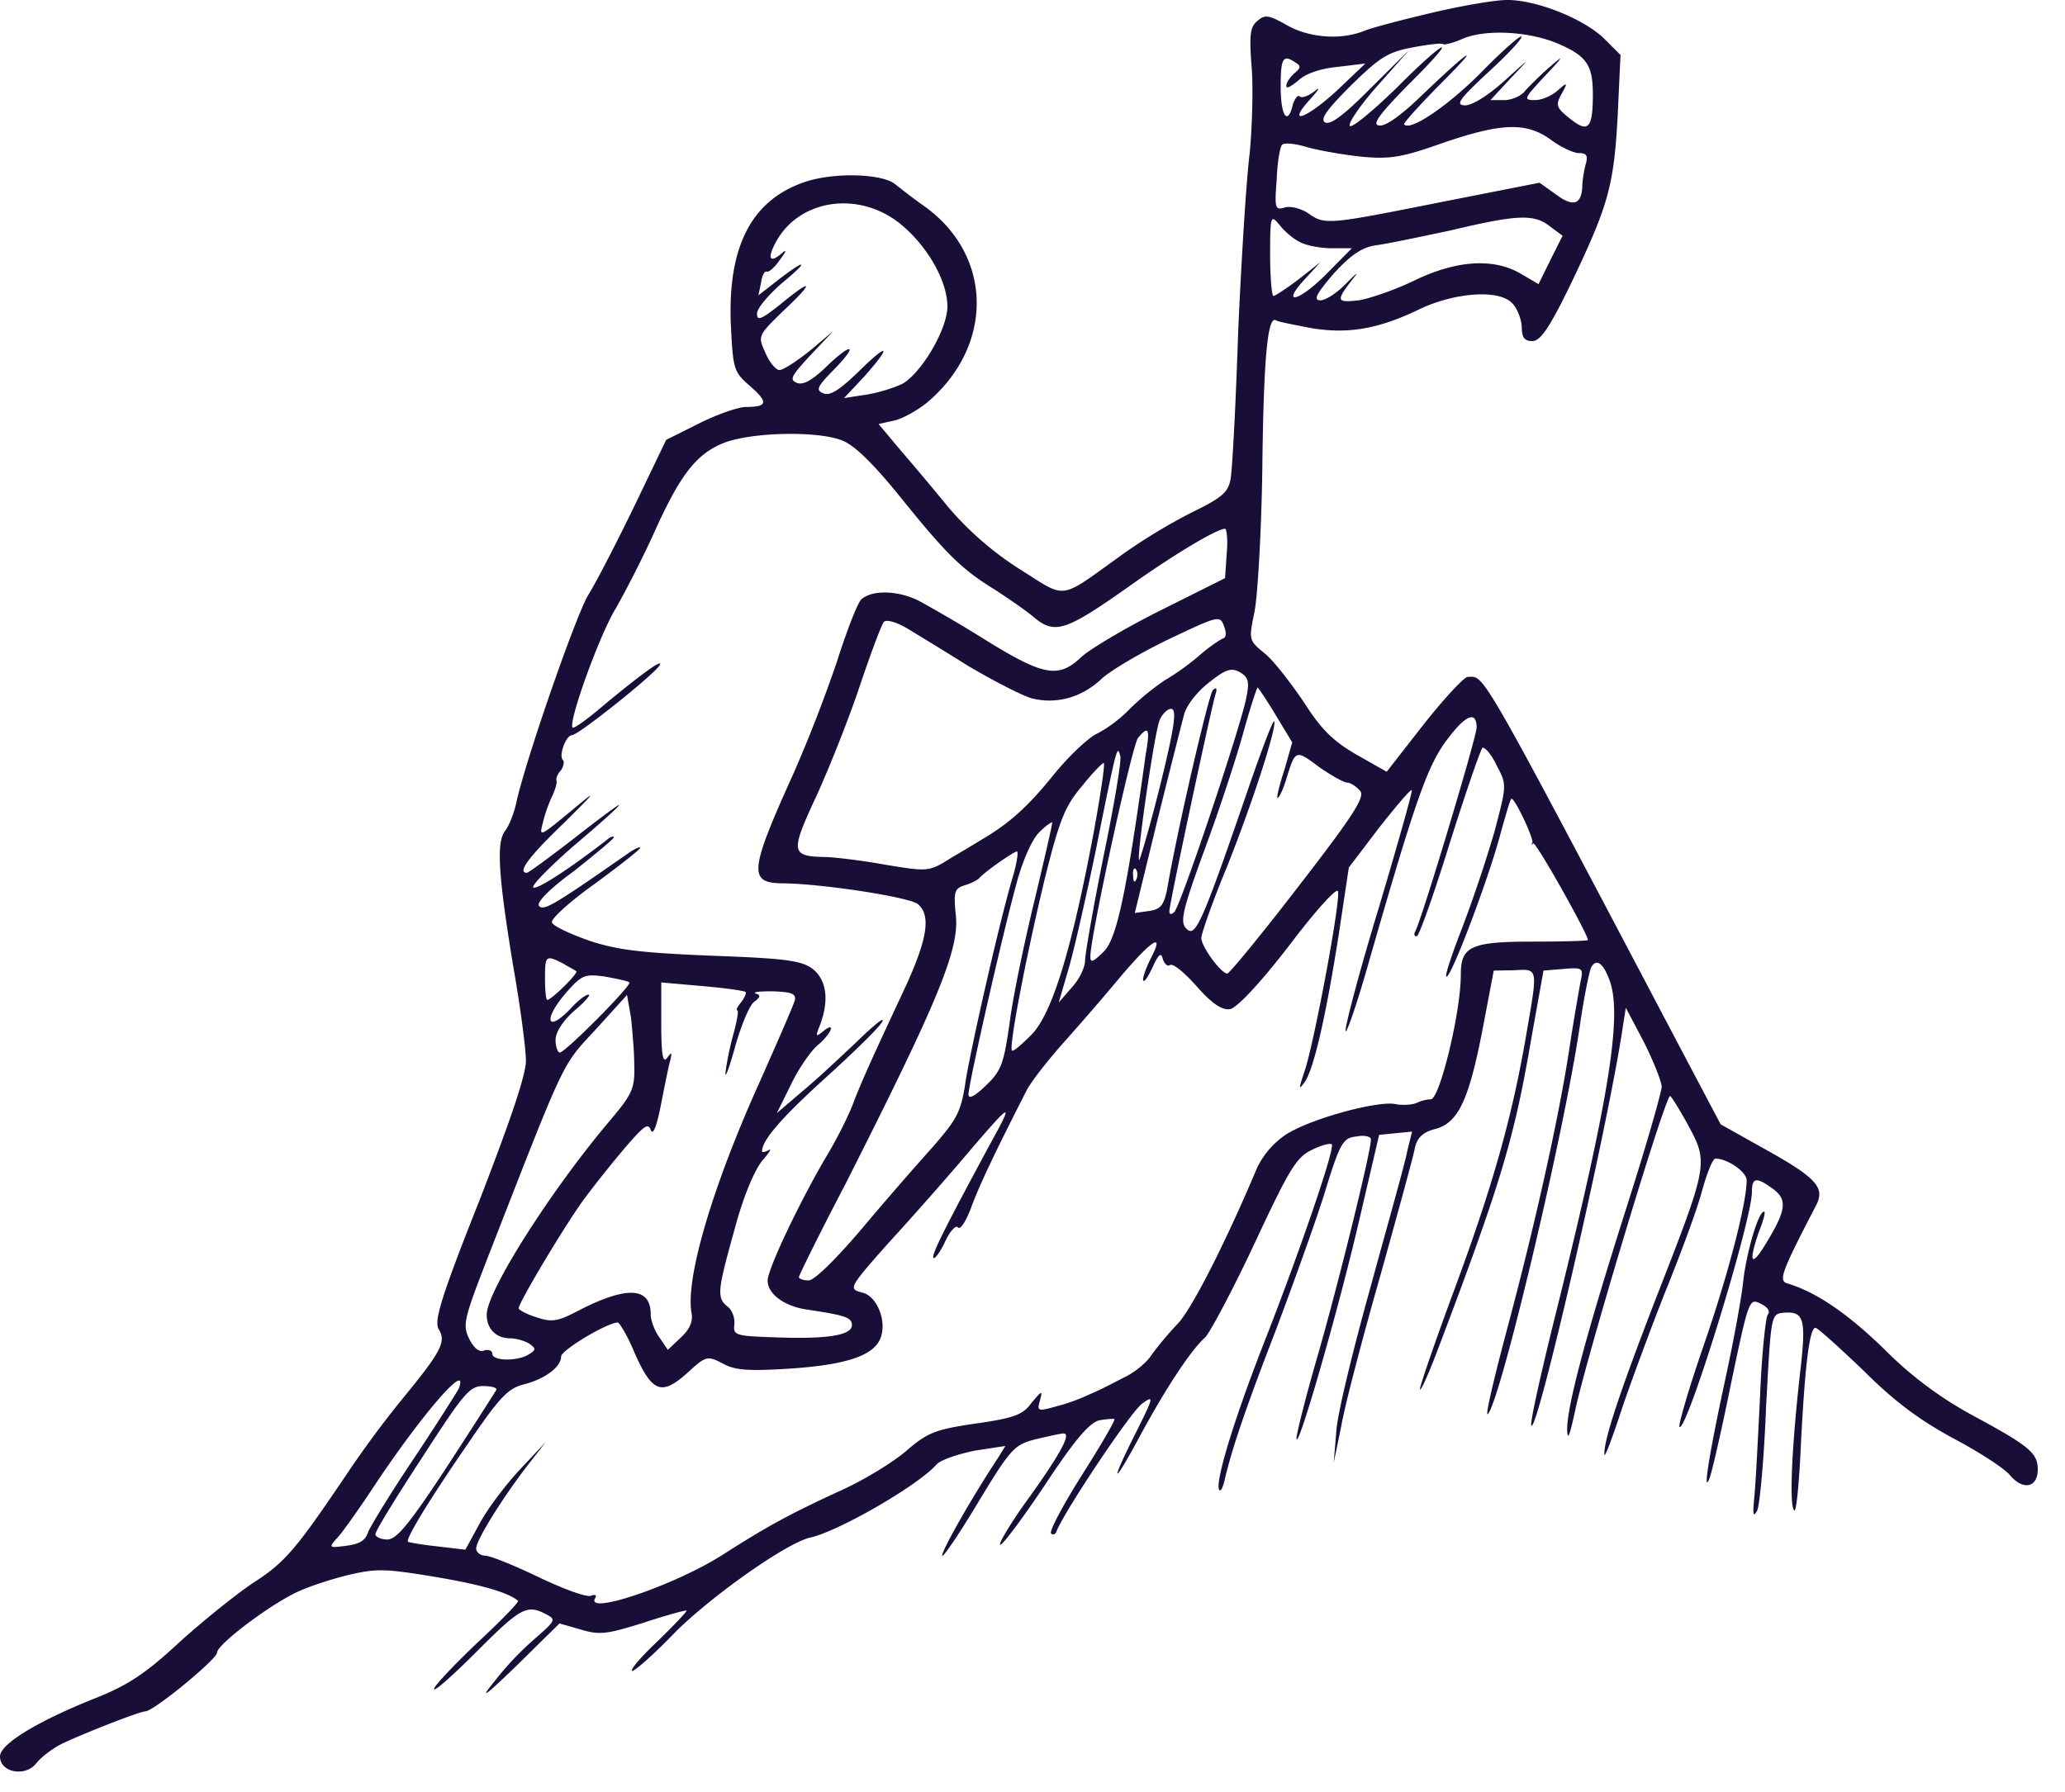 <svg viewBox="0 0 53 46" xmlns="http://www.w3.org/2000/svg" xml:space="preserve" style="fill-rule:evenodd;clip-rule:evenodd;stroke-linejoin:round;stroke-miterlimit:2"><path d="M12.737 35.685c-.034.059-.6.946-1.259 1.96-.964 1.471-1.293 1.868-1.53 1.877-.169 0-.313-.068-.313-.135 0-.085.541-.964 1.2-1.97 1.065-1.648 1.218-1.834 1.564-1.834.22 0 .364.042.338.102Zm-.963-.034c-.06.11-.567.913-1.158 1.8-.592.879-1.107 1.733-1.167 1.876-.067.229-.236.313-.557.355-.457.06-.474.06-.212-.228.135-.152.567-.761.955-1.352 1.2-1.8 2.418-3.212 2.139-2.451Zm4.505-8.3c.016.6-.051.735-.634 1.428-1.496 1.767-3.153 4.37-3.153 4.97 0 .372.245.609.609.609.152 0 .372.067.481.135.178.127.178.16 0 .27-.27.186-.946.186-.946-.008 0-.085-.102-.119-.212-.085-.118.051-.253-.05-.38-.296-.177-.371-.144-.498.516-2.197 1.969-5.046 1.851-4.801 2.721-5.739l.812-.896.101.575c.034.313.085.87.085 1.234Zm2.856-1.885c.026.042-.025.144-.118.271-.093.109-.135.202-.093.202.042 0-.017.322-.127.702-.101.397-.177.82-.177.93 0 .101.118-.22.262-.753.152-.515.355-1.014.473-1.098.161-.119.178-.178.042-.212-.093-.042.093-.059.431-.059.482.017.601.059.575.22-.025.11-.439 1.056-.904 2.104-1.226 2.714-1.91 5.063-1.75 5.934.042.22-.05.422-.27.625l-.338.321-.212-.312c-.126-.169-.228-.44-.228-.6 0-.693-.591-.736-1.809-.119-.574.305-.718.33-1.124.195-.253-.076-.456-.195-.456-.229 0-.152 1.276-2.282 1.724-2.865a29.06 29.06 0 0 1 1.014-1.268c.482-.557.584-.634.651-.448.059.153.152-.084.262-.642.093-.473.195-.989.237-1.132.051-.22.042-.237-.076-.077-.11.153-.152-.076-.152-.862v-1.073l1.048.093c.591.051 1.073.118 1.115.152Zm-2.983-.245c.076.068-1.648 1.8-1.784 1.8-.05 0-.109-.143-.109-.321 0-.203.186-.49.481-.752.271-.228.431-.414.364-.414-.068 0-.262.143-.44.338-.634.676-.744.312-.118-.406.389-.439.465-.465.972-.397.321.059.608.118.634.152Zm-1.707-.49c.152.093.321.177.346.203.051.059-.642.735-.744.735-.034 0-.059-.245-.059-.541 0-.6.017-.617.457-.397Zm14.723-2.164c-.042.11-.085.068-.085-.076-.017-.152.026-.237.068-.178.042.043.059.161.017.254Zm-3.17-.068c-.321 1.065-1.014 4.117-1.2 5.165-.127.879-.211 1.031-.845 1.766a89.755 89.755 0 0 0-1.826 2.105c-.667.786-1.225 1.335-1.369 1.335-.144 0-.253-.042-.253-.084 0-.043.532-1.125 1.2-2.401 2.366-4.682 2.941-6.035 2.823-6.922-.051-.566-.034-.651.228-.735.169-.051.33-.136.372-.178.11-.144.87-.676.972-.693.042 0 0 .296-.102.642Zm.558.6c-.262 1.074-.558 2.485-.642 3.153-.152 1.057-.211 1.234-.609 1.614-.279.271-.448.364-.448.229 0-.254.879-4.142 1.234-5.418.153-.583.406-1.141.575-1.302.161-.169.313-.27.338-.262.017.017-.194.913-.448 1.986Zm1.496-1.631c-.549 2.908-1.048 4.556-1.58 5.097-.245.245-.457.431-.499.406-.084-.093.355-2.376.82-4.319.397-1.615.541-1.961.989-2.485.27-.338.524-.6.549-.575.034.025-.093.87-.279 1.876Zm.271.516c-.262 1.301-.474 2.51-.474 2.679 0 .169-.152.49-.346.693l-.33.381.279-.956c.144-.524.457-1.901.693-3.051.228-1.158.448-2.206.49-2.316.051-.177.077-.177.119 0 .034.11-.161 1.268-.431 2.57Zm1.082-2.612c-.499 3.592-.744 4.733-1.082 5.063-.271.262-.338.296-.338.118 0-.507 1.073-5.434 1.225-5.612.271-.321.313-.245.195.431Zm8.494-.693c0 .237-1.437 5.029-1.581 5.24-.033.059-.017.119.043.119.059 0 .439-1.074.845-2.384.414-1.31.794-2.417.845-2.459.059-.017.228.169.363.456.262.499.262.499-.067 1.733a35.524 35.524 0 0 1-.812 2.417c-.262.676-.456 1.242-.414 1.268.102.093 1.091-2.527 1.386-3.651.144-.508.254-.913.288-.913.093 0 .591 1.056.532 1.141-.042.042-.025.05.026.008.067-.051 1.386 2.299 1.403 2.477 0 .025-.643.042-1.412.042-1.614 0-1.851.127-1.851.854 0 .98-.558 3.245-.777 3.194a.956.956 0 0 0-.355.093c-.119.051-.398.068-.567.026-.49-.076-2.214.397-2.814.803a2.142 2.142 0 0 0-.719.845c-.819 1.944-1.698 3.668-2.053 4.015a8.537 8.537 0 0 0-.651.777c-.119.195-.448.465-.727.592-.279.144-.651.338-.845.414a4.96 4.96 0 0 1-.854.313c-.49.135-.524.135-.44-.144.068-.27.06-.262-.211.051-.22.312-.439.397-1.454.541-1.031.152-1.225.236-1.758.693-.329.287-1.056.735-1.648 1.006-1.437.659-1.978.971-3.068 1.665-1.242.794-3.575 1.58-3.271 1.107.034-.068 0-.093-.118-.051-.11.042-.71-.177-1.344-.482-.634-.304-1.242-.549-1.369-.549-.119 0-.228-.085-.228-.186 0-.211.667-1.285 1.318-2.13l.473-.608-.633.676c-.355.372-.829.989-1.049 1.386l-.388.71-.71-.085c-.398-.042-.736-.101-.761-.118-.068-.068.507-1.023 1.572-2.569.778-1.142.997-1.37 1.395-1.471.541-.135.963-.448.963-.719 0-.16 1.184-.87 1.454-.87.042 0 .254.346.423.761.456 1.031.693 1.124 1.343.549.499-.456.524-.465.922-.262.304.177.659.203 1.724.135 1.521-.101 2.24-.355 2.358-.87.11-.431-.144-1.006-.499-1.082-.355-.093-.338-.127.634-1.226a96.517 96.517 0 0 0 1.843-2.079c1.411-1.657 1.454-1.682.794-.482-1.175 2.181-1.504 2.832-1.437 2.899.034.026.178-.16.305-.439.127-.271.279-.414.321-.347.059.076.203-.152.338-.507.203-.566.685-1.564 1.411-2.983.119-.246.575-.82.998-1.294a70.773 70.773 0 0 0 1.479-1.715c.761-.888 1.073-1.082.735-.431-.11.219-.211.473-.211.574.017.093.11-.042.237-.304.16-.355.228-.414.27-.228.042.118.118.203.186.152.085-.042.38.203.693.558.38.431.642.608.845.575.169-.026.736-.617 1.513-1.623.676-.896 1.234-1.513 1.26-1.403.067.27-.609 3.862-.846 4.581-.16.49-.177.541-.017.329.237-.321.55-1.673.888-3.837l.253-1.682.778-1.023c.44-.557.803-.988.837-.963.025.025-.355 1.369-.845 3.017-.499 1.632-.871 3.06-.854 3.161.017.11.313-.743.634-1.893 1.166-4.048 1.479-4.953 1.995-5.612.464-.617.735-.71.735-.279Zm-8.123 1.488c-.27 1.073-.524 1.944-.54 1.91-.068-.076.388-3.22.524-3.584.067-.16.202-.296.295-.296.153 0 .102.423-.279 1.97Zm2.967-1.809.423.701-.195.685c-.126.38-.203.702-.186.735.034.026.144-.194.229-.481.236-.761.236-.761.845-.305.304.212.634.398.718.398.085 0 .237.101.33.211.135.144-.144.6-1.572 2.442-.947 1.234-1.784 2.249-1.834 2.249-.161 0-.668-.693-.668-.913 0-.11.296-.955.668-1.851.676-1.699 1.284-3.609 1.2-3.711-.034-.025-.33.761-.668 1.742-1.183 3.448-1.352 3.82-1.58 3.583-.169-.16-.127-.422.481-2.079.381-1.031.82-2.375.989-3 .169-.609.338-1.116.355-1.116.009 0 .228.313.465.71Zm-.752-.465c-.11.651-1.682 5.35-1.851 5.519-.085.076-.127.068-.127-.025 0-.178 1.048-5.08 1.175-5.536.059-.169.042-.228-.059-.135-.11.126-.921 3.625-1.175 5.121-.085.406-.169.508-.465.55l-.363.051.566-2.325c.313-1.259.625-2.493.693-2.747.051-.236.321-.591.634-.836.423-.338.575-.398.794-.279.22.126.262.236.178.642Zm-.617-1.496c-.085.042-.355.22-.583.423a6.363 6.363 0 0 1-.905.65 6.49 6.49 0 0 0-.887.727 3.395 3.395 0 0 1-.82.626c-.237.101-.752.591-1.149 1.082-.634.786-1.099 1.208-1.775 1.614-.127.076-.499.304-.82.49-.592.372-.592.372-1.682.195-.6-.11-1.302-.195-1.564-.203-.896-.017-.913-.11-.228-1.581.338-.744.845-2.02 1.116-2.84.279-.828.549-1.546.608-1.614.068-.068.304 0 .575.152.237.144.963.583 1.58.972.643.38 1.378.761 1.64.837.634.16 1.285-.017 1.8-.507.22-.203.972-.651 1.708-1.006 1.284-.609 1.327-.626 1.428-.338.068.177.059.296-.042.321Zm-9.737-5.08c.313.127.828.643 1.479 1.454 1.175 1.454 1.564 1.843 2.418 2.367.338.219.794.532 1.005.71.533.448.82.346 2.392-.761 1.158-.828 2.299-1.513 2.511-1.513.042 0 .076.287.042.642l-.042.626-1.657.828c-.913.457-1.834 1.006-2.045 1.209-.567.532-.947.473-2.375-.406a37.725 37.725 0 0 0-1.733-1.023c-.558-.304-1.26-.312-1.53-.059-.101.11-.38.829-.625 1.606a37.582 37.582 0 0 1-1.099 2.832c-1.158 2.561-1.183 2.848-.254 2.848 1.031.017 3.212.355 3.432.532.338.279.253.871-.296 2.08-.845 1.808-1.073 2.307-1.327 2.941-.118.346-.456 1.023-.761 1.521-.71 1.226-1.47 2.84-1.47 3.127 0 .347.448.668 1.031.744.946.144 1.132.195 1.132.397 0 .263-.65.364-1.969.313-1.014-.034-1.082-.05-1.048-.329.017-.161-.051-.364-.169-.457-.296-.228-.262-.422.186-2.028.228-.854.524-1.522.71-1.733.169-.194.237-.313.16-.262-.093.051-.177.068-.177.034 0-.288.507-.871 1.665-1.919.752-.684 1.403-1.318 1.428-1.428.043-.11-.253.135-.659.532-.414.389-1.031.972-1.403 1.277l-.651.557.372-.752c.195-.406.507-.853.693-1.006.347-.295.457-.617.119-.338-.195.152-.195.136-.068-.186.228-.625.161-1.132-.194-1.42-.288-.211-.668-.27-2.578-.338-1.817-.076-2.426-.143-3.161-.388-.507-.178-.93-.381-.955-.465-.034-.093.464-.541 1.115-1.006.634-.465 1.15-.871 1.15-.913 0-.034-.119.017-.262.11-1.961 1.369-2.206 1.513-2.333 1.386-.076-.076.22-.406.904-.904.55-.44 1.015-.82 1.015-.862 0-.034-.085-.017-.169.059-.947.735-1.775 1.276-1.894 1.234-.084-.026.381-.499 1.015-1.057.65-.549 1.183-1.022 1.183-1.065 0-.025-.516.355-1.141.846-.634.49-1.184.895-1.226.895-.253 0 .042-.405.922-1.25.904-.896.912-.922.185-.313-.794.651-.794.651-.693.262.051-.22.161-.516.237-.668.068-.152.127-.33.11-.397-.025-.051.034-.186.118-.271.059-.093.085-.202.051-.253-.127-.11.076-.643.228-.643.161 0 2.096-1.546 2.248-1.791.119-.203-.456.211-1.445 1.031-.389.338-.761.6-.786.566-.127-.118.693-2.4 1.116-3.076a28.2 28.2 0 0 0 .963-1.902c.651-1.454 1.057-2.003 1.724-2.299.694-.313 2.502-.355 3.136-.085Zm18.138-5.51.33.245-.313.625-.304.617-.448-.262c-.693-.414-1.648-.355-2.722.161-.481.236-1.115.456-1.428.515-.609.068-.617.026-.127-.6.127-.152.017-.067-.228.186-.254.254-.549.44-.676.414-.152-.025-.042-.202.38-.693.44-.481.727-.667 1.074-.718.27-.034 1.115-.211 1.91-.38 1.741-.415 2.147-.423 2.552-.11Zm-6.398.414c.161.084.524.152.803.152h.516l-.668.676c-.71.71-1.175.803-.524.102l.389-.423-.558.439c-.313.237-.609.431-.651.431-.042 0-.085-.473-.085-1.064 0-1.015.017-1.032.246-.753.126.161.363.364.532.44ZM23.159 5.79c.667.566 1.157 1.437 1.157 2.079 0 .558-.617 1.631-1.115 1.961-.178.101-.592.236-.93.296l-.608.093.524-.558c.718-.812.617-.879-.153-.119-.481.465-.726.626-.896.558-.211-.084-.169-.169.271-.617.651-.667.448-.701-.22-.05-.355.338-.575.456-.735.397-.203-.085-.144-.178.346-.71l.592-.626-.592.499c-.346.279-.701.507-.794.507-.093 0-.262-.203-.364-.448-.194-.431-.194-.431.482-1.09.795-.744.736-.837-.101-.144-.49.389-.6.431-.592.228 0-.135.296-.473.617-.76.736-.6.668-.676-.084-.093l-.499.389.068-.322c.025-.194.093-.312.152-.287.042.025.203-.11.338-.313.144-.186.169-.27.076-.186-.33.296-.414.186-.211-.211.591-1.166 2.189-1.395 3.271-.473Zm16.65-2.198c.254.186.575.338.718.338.195 0 .237.068.169.296a2.917 2.917 0 0 0-.084.524c-.009.499-.228.575-.659.254l-.44-.313-2.535.499c-2.883.574-2.976.591-3.398.287-.178-.118-.44-.194-.6-.152-.254.076-.271.034-.212-.719.017-.447.085-.853.144-.895.059-.051.338-.026.634.067.304.085.93.195 1.403.245.735.068 1.031.017 2.062-.346 1.522-.524 2.164-.55 2.798-.085ZM33.25 1.606c.144.085.144.135-.042.287-.101.093-.194.229-.194.313 0 .085.126.009.304-.135.177-.178.575-.313 1.023-.355l.701-.085-.701.668c-.82.761-1.344.938-.71.245.219-.245.27-.338.109-.203-.152.119-.321.186-.38.136-.051-.051-.118.042-.177.202-.127.558-.313.313-.313-.448 0-.743.059-.845.38-.625Zm6.686-.507c.786.33.946.558.946 1.327 0 .879-.118.997-.591.617-.338-.271-.372-.338-.22-.617.178-.313.161-.33-.093-.102-.152.136-.406.246-.583.246-.313 0-.279-.043.27-.634.465-.491.491-.55.144-.245-.27.228-.549.515-.659.633-.093.136-.347.246-.541.246h-.355l.524-.567c.532-.558.532-.558-.161.068-.422.38-.828.634-1.014.634-.254-.009-.169-.144.625-.879.533-.49.888-.888.812-.888-.068 0-.558.44-1.074.972-.828.82-1.766 1.462-1.927 1.285-.033-.025.389-.49.939-1.048 1.124-1.124.743-.879-.516.33-.507.49-.921.786-1.073.743-.178-.025.008-.279.743-1.031.541-.532.939-.972.871-.972-.068 0-.583.457-1.15 1.031-.583.567-1.115 1.015-1.2.989-.084-.025.22-.49.676-1.006l.846-.955-.989.981c-.676.684-1.031.955-1.175.887-.135-.084.034-.321.668-.955.735-.718.938-.853 1.58-.972.397-.076.752-.118.778-.084.042.025.27-.034.498-.136.567-.245 1.64-.202 2.401.102ZM36.741.33c-.744.177-1.53.38-1.733.465-.617.245-1.428.169-1.986-.153-.465-.262-.558-.27-.744-.109-.194.152-.219.355-.152 1.208.042.567.009 1.547-.051 2.189-.084.643-.211 2.68-.295 4.547-.06 1.868-.153 3.593-.195 3.812-.059.347-.211.482-.989.862a14.49 14.49 0 0 0-1.8 1.091c-1.648 1.183-1.395 1.141-2.62.372a8.167 8.167 0 0 1-1.826-1.581 84.353 84.353 0 0 0-1.276-1.521l-.524-.626.414-.093c.237-.059.634-.287.888-.507 1.656-1.454 1.614-3.71-.085-4.961a16.323 16.323 0 0 1-.786-.592c-.33-.279-1.572-.312-2.307-.067-1.37.456-1.987 1.631-1.919 3.609.059 1.2.068 1.267.49 1.631.482.422.457.541-.093.541-.203 0-.752.194-1.208.422l-.846.423-.828 1.724c-.456.938-.98 1.953-1.166 2.248-.313.499-1.648 4.345-1.86 5.376-.059.262-.186.566-.27.676-.237.279-.195 1.09.194 3.465.186 1.048.33 2.147.33 2.452 0 .363-.397 1.529-1.192 3.583-.997 2.51-1.166 3.094-1.048 3.305.203.321.068.575-.938 1.8a26.639 26.639 0 0 0-1.412 1.91c-1.293 1.919-1.589 2.274-2.375 2.781-.439.287-1.301.981-1.91 1.53-.862.803-1.327 1.116-2.155 1.445C.921 44.204 0 44.779 0 45.092c0 .414.651.532.93.177.127-.16.414-.38.651-.499.524-.253 1.96-.819 2.146-.836.22 0 1.843-1.344 1.843-1.505 0-.203 1.242-1.149 1.978-1.521.312-.161.938-.364 1.386-.473.744-.178.972-.161 2.256.05 1.192.203 1.851.398 2.105.609.034.034-.448.524-1.056 1.09-.601.575-1.099 1.099-1.099 1.175 0 .084.49-.355 1.099-.964 1.115-1.115 1.284-1.217 1.774-.955.262.136.246.161-.253.6a7.862 7.862 0 0 0-1.057 1.108c-.414.507-.279.422.567-.398l1.09-1.073.532.152c.499.152.668.127 1.623-.169.583-.194 1.091-.33 1.107-.313.017.017-.312.364-.71.753-.422.397-.735.752-.693.794.034.042.558-.414 1.125-1.006.955-.946 2.865-2.29 3.456-2.417.702-.152 2.756-1.327 3.238-1.876.109-.119.566-.271.988-.355l.778-.119-.194.313c-.668 1.014-1.429 2.35-1.429 2.502 0 .084.406-.507.905-1.336.862-1.428.946-1.504 1.479-1.648.329-.076.651-.152.735-.152.203 0-.093.55-1.006 1.809-.405.575-.684 1.048-.617 1.048.059 0 .583-.693 1.15-1.547.743-1.124 1.124-1.58 1.386-1.648.194-.034.363-.042.389-.034.033.026-.355.685-.837 1.446-.49.777-.845 1.445-.786 1.496.051.042.11.017.135-.051.178-.482 1.944-3.136 2.215-3.296.295-.212.278-.153-.178.76-.676 1.344-.609 1.412.101.093.677-1.251 1.311-2.214 1.682-2.544.127-.135.702-1.208 1.26-2.4.896-1.919 1.073-2.215 1.47-2.409.254-.127.491-.186.516-.144.093.076-.778 2.637-1.733 5.08-.811 2.071-1.284 3.668-1.149 3.795.042.042.101-.101.144-.304.185-.778.524-1.784 1.301-3.795.423-1.124.989-2.688 1.243-3.491.405-1.327.481-1.454.828-1.488.203-.042.372 0 .372.077 0 .312-.82 3.642-1.353 5.502-.312 1.073-.557 2.045-.557 2.172.017.372 1.081-3.313 1.614-5.621l.507-2.172.845-.084-.127.515c-.05.288-.49 1.834-.929 3.44-.448 1.606-.862 3.288-.888 3.736l-.067.811.194-.946c.093-.533.549-2.274 1.006-3.871.448-1.606.854-3.085.887-3.28.059-.253.212-.397.524-.473.592-.161.862-.752 1.217-2.595l.279-1.47.524-.009c.626-.034.609-.076.313 1.64-.355 2.079-.837 3.82-1.826 6.5-.524 1.411-.929 2.594-.904 2.62.025.042.211-.381.423-.93 1.656-4.37 1.994-5.485 2.442-8.122l.305-1.699.515-.043c.499-.042.516-.025.431.347-.034.203-.177.989-.287 1.733-.279 1.808-.888 4.538-1.614 7.243-.322 1.217-.55 2.181-.474 2.105.321-.322 1.944-7.142 2.358-9.94.11-.778.254-1.454.296-1.53.127-.228.296-.118.457.296.346.862.042 2.899-1.302 8.334-.414 1.648-.727 3.042-.693 3.127.118.355 1.952-7.59 2.341-10.176l.085-.541.464.879c.246.49.448 1.006.457 1.141 0 .135-.397 1.521-.888 3.059-1.065 3.347-1.555 5.19-1.538 5.773.009.271.068.118.195-.465.228-1.166 2.265-7.953 2.442-8.122.017-.025.228.313.465.744.524.972.524.997-.803 4.395-.947 2.451-1.361 3.693-1.344 4.057 0 .126.195-.389.44-1.141.253-.744.76-2.113 1.132-3.052.381-.938.803-2.079.93-2.552.127-.465.279-.845.347-.845.304 0 .803.338.803.558 0 .566-.457 2.375-1.108 4.251-.38 1.099-.651 2.037-.617 2.079.178.161 1.86-5.291 1.86-6.035 0-.363.11-.388.515-.093.389.271.381.533-.11 1.344-.422.719-.515.609-.219-.245.11-.27.169-.498.126-.498-.143 0-.422.946-.524 1.69-.042.456-.253 1.606-.464 2.578-.423 1.952-.592 3.026-.415 2.586.06-.144.313-1.242.558-2.459.448-2.13.465-2.173.744-2.037.186.084.271.203.194.287-.05.068-.152.989-.194 2.037-.051 1.048-.11 2.206-.144 2.586-.05.499-.042.609.068.406.068-.152.177-1.344.228-2.654.119-2.24.127-2.375.389-2.417.592-.068.651.11.482 1.555-.203 1.792-.288 3.431-.144 3.516.051.025.127-.752.169-1.741.102-1.986.22-2.95.372-2.95.051 0 .617.507 1.251 1.116.82.82 1.479 1.284 2.29 1.724.626.33 1.285.752 1.446.938.338.406.718.33.718-.144 0-.422-.228-.608-1.673-1.386a9.665 9.665 0 0 1-2.266-1.699c-.955-.929-1.758-1.47-2.493-1.69-.228-.068-.144-.296.752-2.02.22-.439-.017-.693-1.251-1.386l-1.208-.676-1.116-2.113c-5.173-9.821-4.936-9.374-5.375-9.374-.093 0-.6.55-1.124 1.209l-.956 1.226-.777-.44c-.583-.338-.896-.634-1.336-1.327-.338-.498-.777-1.073-1.014-1.268-.414-.338-.414-.346-.27-1.056.084-.397.177-2.012.203-3.584.033-2.941.135-4.048.355-3.913.067.042.49.118.921.203.946.152 1.724.017 2.797-.507.896-.414 1.995-.491 2.333-.144.127.118.237.389.254.6 0 .279.059.38.27.38.203 0 .423-.312.938-1.36.998-2.08 1.15-2.57 1.251-4.362l.076-1.622-.414-.415C40.654.482 39.42-.008 38.676 0c-.312 0-1.183.152-1.935.33Z" style="fill:#190e38;fill-rule:nonzero"/></svg>